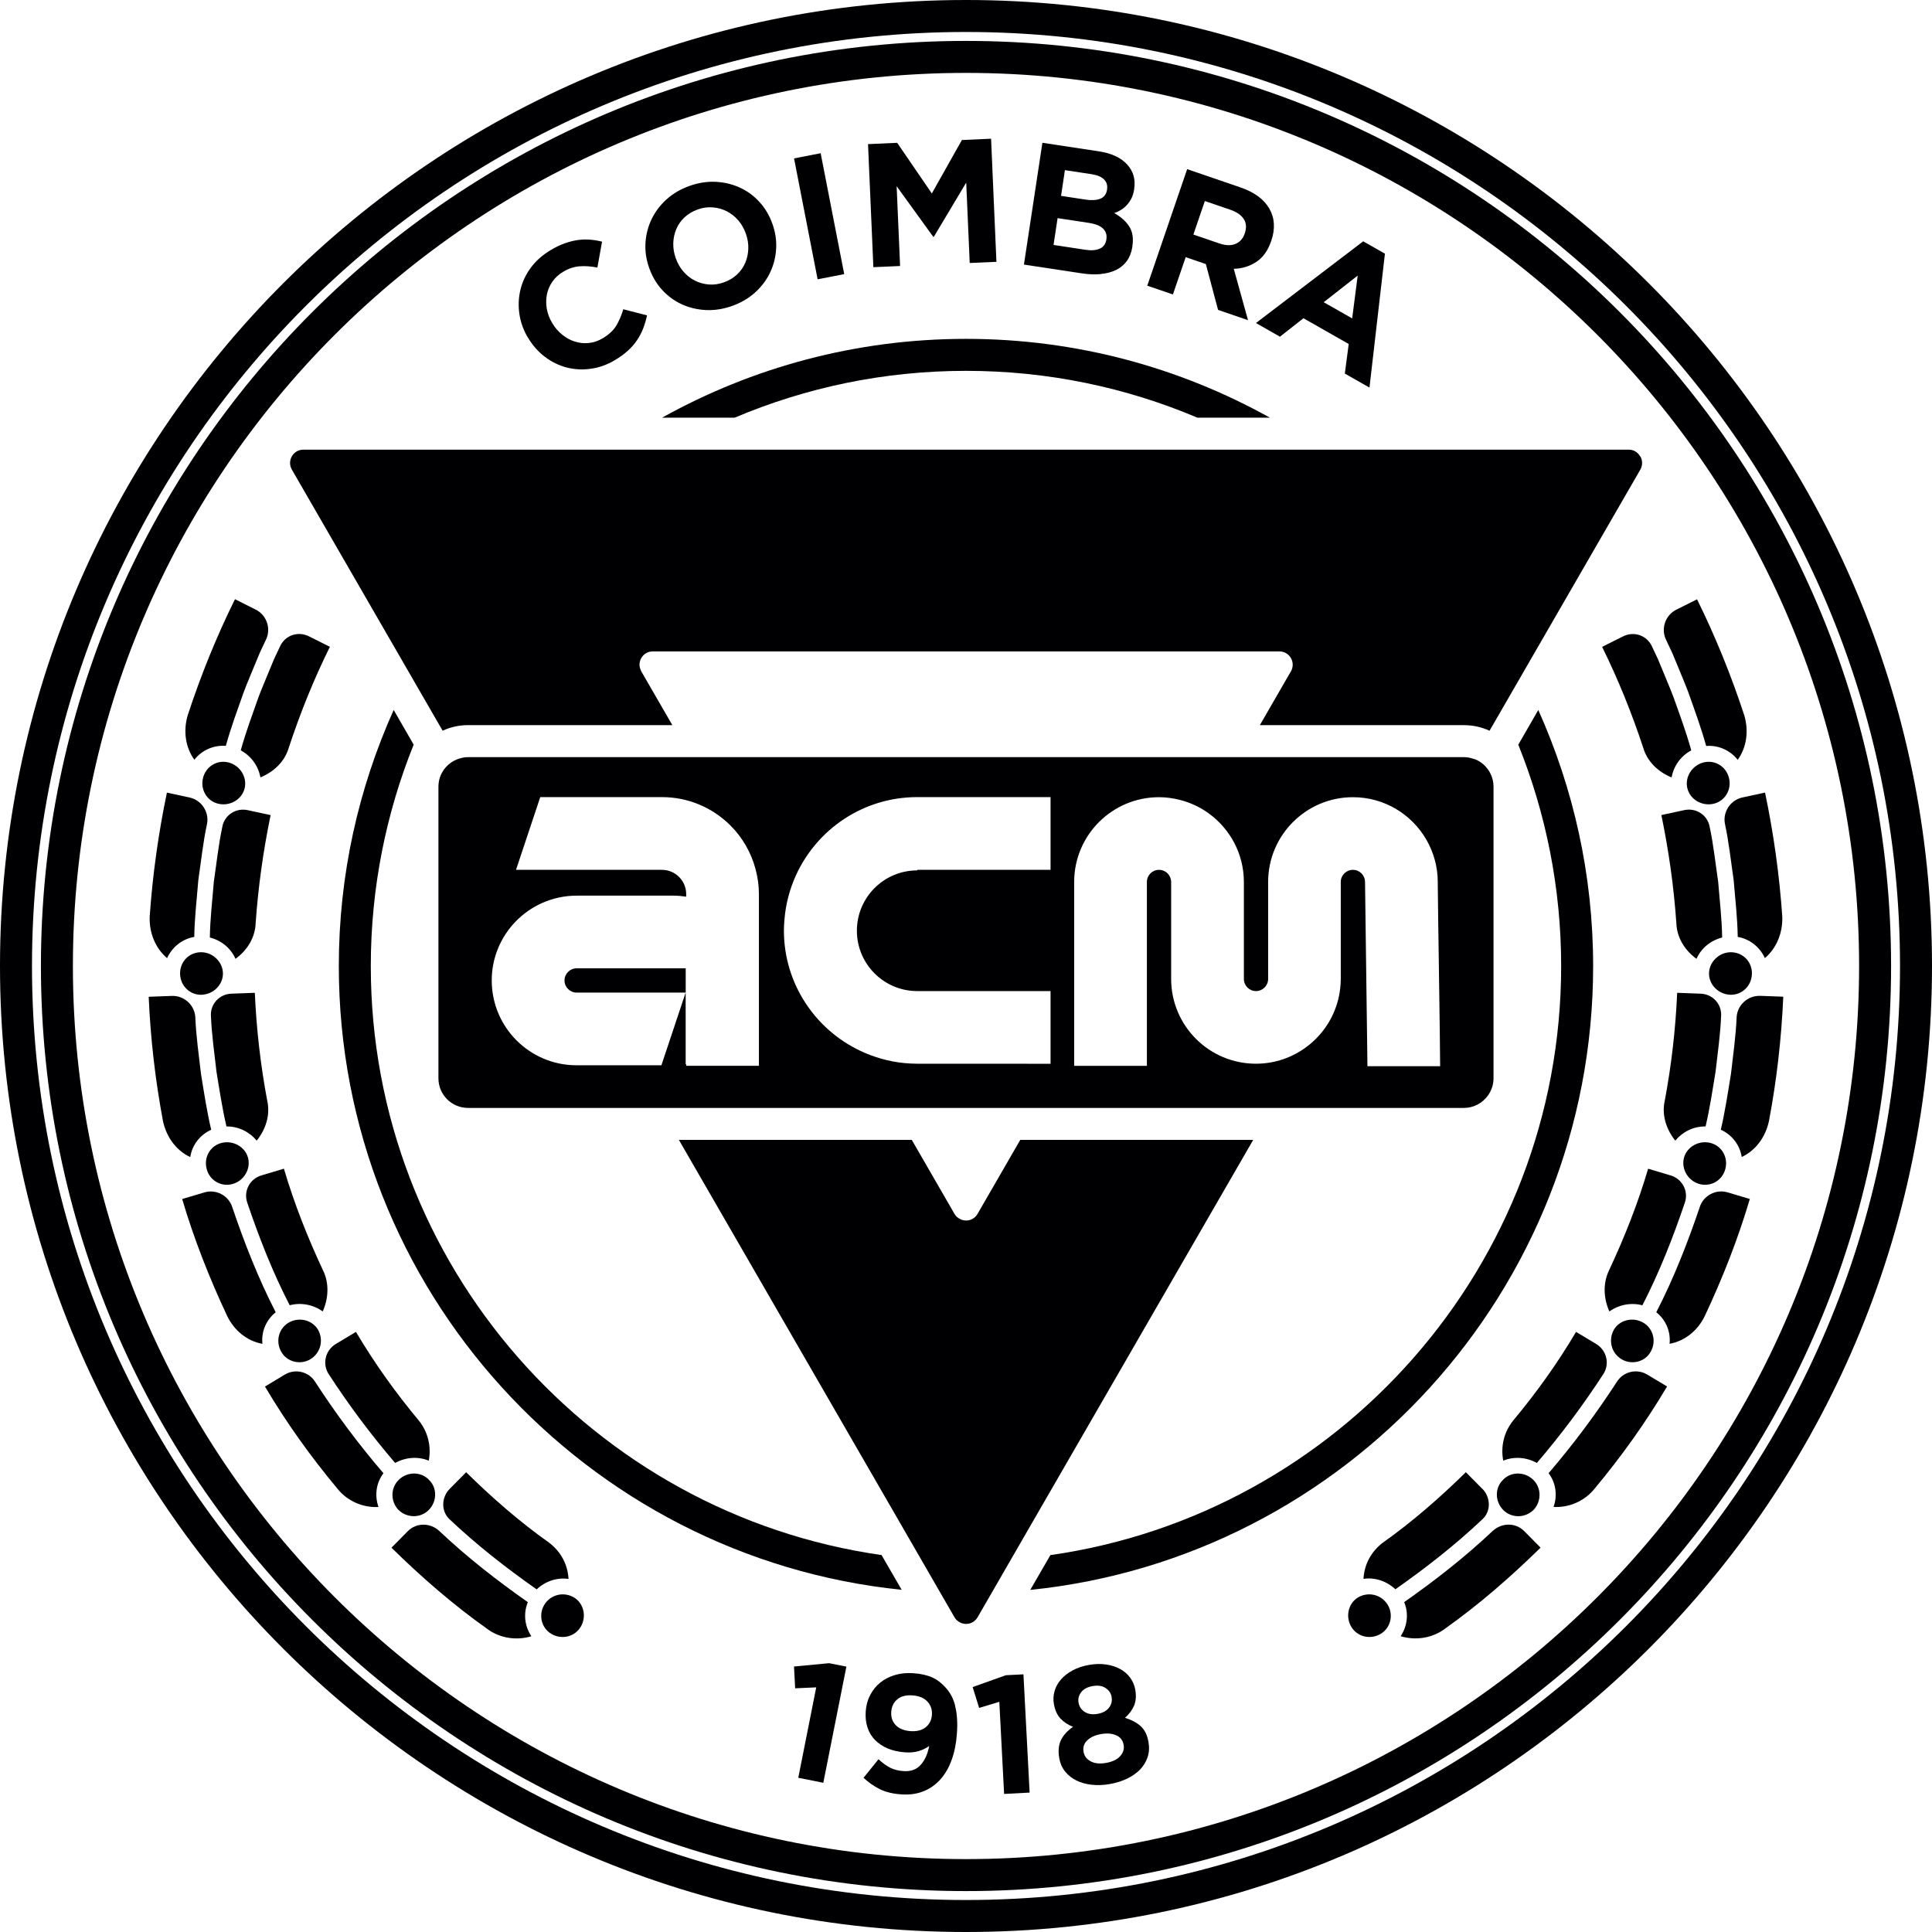 <?xml version="1.0" encoding="UTF-8"?>
<svg xmlns="http://www.w3.org/2000/svg" id="Layer_2" data-name="Layer 2" viewBox="0 0 447.62 447.62">
  <defs>
    <style>
      .cls-1 {
        fill: #000002;
      }
    </style>
  </defs>
  <g id="emblema">
    <g>
      <g>
        <path class="cls-1" d="m122.34,78.24l.04.07c1.04,1.75,2.34,3.21,3.89,4.38,1.55,1.17,3.22,1.98,5.01,2.45,1.8.47,3.66.57,5.59.3,1.93-.26,3.8-.93,5.59-2,1.19-.71,2.21-1.45,3.05-2.22.84-.77,1.55-1.59,2.12-2.45.58-.87,1.04-1.77,1.4-2.71.36-.94.65-1.94.88-2.99l-5.5-1.42c-.43,1.46-.98,2.73-1.64,3.82-.66,1.09-1.7,2.05-3.1,2.89-1.05.63-2.14,1-3.26,1.11-1.12.11-2.2,0-3.23-.33-1.04-.33-2.01-.86-2.91-1.59-.91-.72-1.67-1.61-2.3-2.66l-.04-.07c-.63-1.05-1.04-2.14-1.24-3.27-.2-1.13-.19-2.23.02-3.31.21-1.08.64-2.07,1.28-2.99.64-.92,1.47-1.68,2.5-2.29,1.24-.74,2.5-1.16,3.78-1.26,1.28-.1,2.66,0,4.14.29l1.08-6c-.89-.23-1.81-.38-2.74-.46-.93-.08-1.88-.05-2.85.08-.97.13-1.98.39-3.04.76s-2.16.9-3.3,1.59c-1.89,1.13-3.42,2.49-4.59,4.08-1.17,1.6-1.97,3.31-2.4,5.13-.43,1.82-.51,3.69-.23,5.59.28,1.91.94,3.73,1.98,5.49Z"></path>
        <path class="cls-1" d="m150.42,62.12c.68,1.92,1.67,3.6,2.97,5.02,1.3,1.43,2.8,2.54,4.51,3.33,1.71.79,3.56,1.25,5.57,1.36,2,.11,4.04-.2,6.11-.93,2.08-.73,3.86-1.78,5.36-3.13,1.5-1.35,2.65-2.89,3.47-4.6.82-1.72,1.29-3.54,1.41-5.47.12-1.93-.16-3.86-.84-5.78l-.03-.08c-.68-1.92-1.67-3.6-2.97-5.02-1.3-1.43-2.8-2.54-4.51-3.33-1.71-.79-3.56-1.25-5.56-1.36-2-.11-4.04.2-6.12.93-2.07.73-3.86,1.78-5.36,3.13-1.49,1.35-2.65,2.89-3.47,4.6-.82,1.72-1.29,3.54-1.41,5.47-.12,1.93.16,3.86.84,5.78l.03.08Zm6.28-9.06c.43-1.02,1.06-1.92,1.9-2.71.83-.78,1.85-1.39,3.05-1.82,1.18-.42,2.35-.58,3.51-.48,1.16.09,2.24.4,3.24.91,1,.51,1.88,1.21,2.64,2.09.76.88,1.34,1.9,1.75,3.05l.03.08c.41,1.15.59,2.31.55,3.46-.04,1.15-.27,2.24-.71,3.26-.43,1.02-1.07,1.92-1.91,2.71-.85.79-1.86,1.39-3.04,1.81-1.2.43-2.38.59-3.52.49-1.15-.1-2.22-.4-3.22-.91-1-.51-1.88-1.21-2.64-2.09-.76-.88-1.34-1.9-1.75-3.05l-.03-.08c-.41-1.15-.59-2.3-.56-3.46.04-1.15.27-2.24.71-3.26Z"></path>
        <rect class="cls-1" x="186.64" y="35.85" width="6.28" height="28.54" transform="translate(-6.08 37.22) rotate(-11.03)"></rect>
        <polygon class="cls-1" points="208.54 61.63 207.74 43.14 216.21 54.85 216.37 54.84 223.86 42.31 224.67 60.93 230.86 60.66 229.62 32.14 222.86 32.44 215.89 44.82 207.87 33.09 201.11 33.39 202.35 61.9 208.54 61.63"></polygon>
        <path class="cls-1" d="m255.03,63.48c1.35-.12,2.54-.44,3.56-.94,1.02-.5,1.86-1.2,2.5-2.09.64-.89,1.06-1.98,1.26-3.27v-.08c.3-1.88.05-3.42-.72-4.63-.78-1.2-1.93-2.24-3.47-3.1.55-.19,1.07-.44,1.57-.75.5-.31.95-.69,1.36-1.13.41-.45.76-.96,1.06-1.55.29-.59.5-1.28.62-2.09v-.08c.35-2.23-.2-4.13-1.66-5.7-1.45-1.57-3.62-2.57-6.52-3.01l-13.08-1.98-4.28,28.22,13.4,2.03c1.58.24,3.05.3,4.4.17Zm-8.3-24.06l6.13.93c1.32.2,2.29.6,2.91,1.2.62.6.86,1.38.72,2.32v.08c-.17,1.05-.69,1.75-1.57,2.09-.88.35-2,.42-3.37.21l-5.72-.87.9-5.97Zm-1.69,11.12l7.17,1.09c1.61.24,2.74.7,3.38,1.36.64.66.89,1.46.75,2.4v.08c-.17,1.05-.68,1.76-1.53,2.14-.86.38-1.97.47-3.34.26l-7.38-1.12.94-6.21Z"></path>
        <path class="cls-1" d="m274.71,59.58l4.67,1.6,2.83,10.62,6.94,2.38-3.3-11.9c1.94-.05,3.68-.59,5.22-1.6,1.54-1.01,2.68-2.61,3.43-4.79l.03-.08c.96-2.8.81-5.29-.44-7.47-1.25-2.18-3.48-3.82-6.7-4.92l-12.34-4.23-9.24,27,5.94,2.03,2.96-8.64Zm4.45-13l5.9,2.02c1.47.5,2.5,1.22,3.1,2.14.6.92.68,2.03.24,3.32l-.03.08c-.4,1.16-1.11,1.95-2.13,2.37-1.02.43-2.27.39-3.73-.11l-6.02-2.06,2.65-7.75Z"></path>
        <path class="cls-1" d="m296.56,78l5.43-4.27,10.49,5.97-.9,6.85,5.71,3.25,3.58-31.03-5.03-2.86-24.85,18.93,5.56,3.17Zm18-14.15l-1.28,9.92-6.59-3.75,7.87-6.17Z"></path>
        <polygon class="cls-1" points="183.96 386.11 184.23 391.16 189.11 390.94 184.95 411.89 190.75 413.05 196.1 386.13 192.09 385.34 183.96 386.11"></polygon>
        <path class="cls-1" d="m221.3,395.18c-.23-.85-.51-1.6-.85-2.25-.34-.65-.75-1.24-1.2-1.76-.48-.55-.98-1.04-1.5-1.45-.52-.41-1.08-.76-1.68-1.04-.6-.28-1.27-.5-2-.67-.73-.17-1.55-.29-2.45-.35-1.53-.11-2.95.03-4.26.42-1.32.39-2.46.98-3.42,1.76-.97.79-1.74,1.75-2.33,2.88-.59,1.13-.93,2.38-1.03,3.75-.1,1.4.04,2.66.41,3.78.37,1.12.96,2.08,1.76,2.9.8.81,1.78,1.46,2.94,1.95,1.16.48,2.48.78,3.95.89,1.19.09,2.25,0,3.18-.28.93-.27,1.75-.67,2.46-1.19-.34,1.84-1,3.29-1.97,4.38s-2.3,1.56-3.99,1.44c-1.16-.08-2.19-.34-3.07-.78-.88-.44-1.78-1.1-2.71-1.97l-3.47,4.3c1.1,1.03,2.32,1.9,3.68,2.59,1.36.69,3.03,1.11,5.02,1.25,1.94.14,3.67-.1,5.2-.72,1.53-.62,2.83-1.54,3.92-2.76,1.09-1.22,1.96-2.73,2.6-4.52.65-1.79,1.05-3.79,1.21-6.02.1-1.34.11-2.55.03-3.63-.08-1.07-.23-2.03-.46-2.88Zm-6.82,5c-.87.7-2.05,1-3.53.9-1.48-.11-2.62-.56-3.41-1.38-.79-.81-1.14-1.84-1.05-3.08.09-1.24.56-2.22,1.42-2.92.86-.71,2.03-1.01,3.51-.9,1.51.11,2.65.58,3.44,1.42.79.84,1.14,1.87,1.05,3.12-.09,1.19-.56,2.14-1.44,2.84Z"></path>
        <polygon class="cls-1" points="233.04 388.13 225.35 390.87 226.85 395.7 231.53 394.29 232.64 415.63 238.55 415.32 237.12 387.92 233.04 388.13"></polygon>
        <path class="cls-1" d="m264.29,399.94c-.92-.83-2.14-1.48-3.64-1.95.94-.82,1.63-1.75,2.08-2.77.45-1.03.55-2.27.3-3.73-.18-1.02-.57-1.95-1.18-2.78-.6-.83-1.38-1.5-2.33-2.02-.95-.52-2.04-.87-3.26-1.05-1.23-.18-2.55-.15-3.95.1-1.43.25-2.69.67-3.77,1.25-1.08.58-1.98,1.28-2.7,2.09-.71.81-1.22,1.71-1.5,2.69-.29.98-.35,1.99-.17,3.01.26,1.46.77,2.59,1.54,3.4.77.81,1.74,1.45,2.9,1.9-1.32.92-2.25,1.94-2.8,3.08-.55,1.14-.68,2.54-.39,4.2.2,1.18.65,2.2,1.34,3.06.69.87,1.56,1.56,2.59,2.08,1.04.52,2.22.85,3.55,1,1.33.15,2.74.1,4.22-.16,1.48-.26,2.83-.68,4.03-1.26,1.2-.58,2.2-1.29,3.01-2.12.8-.84,1.38-1.8,1.73-2.87.35-1.08.42-2.24.2-3.49-.28-1.61-.88-2.83-1.8-3.65Zm-14.41-5.5c-.15-.84.06-1.63.61-2.37.56-.74,1.45-1.21,2.67-1.43,1.23-.21,2.23-.06,3,.46.78.52,1.24,1.2,1.38,2.04.17.97-.04,1.81-.62,2.54-.58.73-1.46,1.2-2.64,1.4-1.18.21-2.16.06-2.96-.45-.8-.5-1.28-1.24-1.45-2.2Zm9.64,12.45c-.71.78-1.79,1.29-3.24,1.55-1.46.26-2.65.14-3.58-.36-.93-.49-1.48-1.22-1.65-2.19-.19-1.07.1-1.96.87-2.69.77-.72,1.83-1.2,3.19-1.44,1.36-.24,2.52-.14,3.49.28.97.42,1.55,1.16,1.73,2.23.17.97-.1,1.84-.81,2.62Z"></path>
        <path class="cls-1" d="m294.22,96.77c-20.87-11.62-44.88-18.26-70.41-18.26s-49.54,6.64-70.41,18.26h16.81c16.49-6.98,34.6-10.85,53.6-10.85s37.12,3.86,53.61,10.85h16.81Z"></path>
        <path class="cls-1" d="m369.11,223.81c0-21.12-4.57-41.19-12.71-59.31l-4.63,8.03c6.38,15.87,9.93,33.17,9.93,51.29,0,69.39-51.54,126.95-118.34,136.48l-4.66,8.06c73.15-7.48,130.41-69.45,130.41-144.54Z"></path>
        <path class="cls-1" d="m208.91,368.35l-4.66-8.06c-66.8-9.53-118.34-67.08-118.34-136.48,0-18.12,3.55-35.42,9.93-51.29l-4.63-8.03c-8.14,18.13-12.71,38.19-12.71,59.31,0,75.09,57.26,137.06,130.41,144.54Z"></path>
        <rect class="cls-1" x="227.57" y="365.11" width="8.89" height="0" transform="translate(-200.19 383.49) rotate(-60)"></rect>
        <path class="cls-1" d="m223.81,0C100.4,0,0,100.4,0,223.81s100.4,223.81,223.81,223.81,223.81-100.4,223.81-223.81S347.22,0,223.81,0Zm0,440.21c-119.32,0-216.4-97.07-216.4-216.4S104.49,7.41,223.81,7.41s216.4,97.07,216.4,216.4-97.07,216.4-216.4,216.4Z"></path>
        <path class="cls-1" d="m223.81,9.48C105.63,9.48,9.48,105.63,9.48,223.81s96.15,214.33,214.33,214.33,214.33-96.15,214.33-214.33S341.99,9.48,223.81,9.48Zm0,421.25c-114.1,0-206.92-92.82-206.92-206.92S109.71,16.89,223.81,16.89s206.92,92.82,206.92,206.92-92.83,206.92-206.92,206.92Z"></path>
        <path class="cls-1" d="m396.93,186.24c2.68-.57,4.32-3.25,3.66-5.97-.66-2.73-3.35-4.34-6.03-3.59-2.6.73-4.24,3.41-3.62,5.96.62,2.55,3.31,4.17,5.99,3.6Z"></path>
        <path class="cls-1" d="m387.29,180.11c.47-2.61,2.09-4.93,4.55-6.26-1.14-4.16-2.65-8.2-4.09-12.27-.76-2.02-1.62-3.99-2.43-5.99l-1.24-2.98-1.38-2.92c-1.18-2.51-4.18-3.51-6.68-2.24l-4.83,2.42c3.73,7.56,6.89,15.38,9.53,23.39.91,3.12,3.39,5.57,6.57,6.86Z"></path>
        <path class="cls-1" d="m387.38,151.14l1.27,3.05c.82,2.04,1.71,4.06,2.48,6.12,1.46,4.15,3,8.27,4.17,12.52,2.76-.22,5.53.95,7.3,3.21,2.09-2.88,2.59-6.71,1.53-10.3-3.02-9.2-6.65-18.2-10.95-26.89l-4.83,2.42c-2.51,1.27-3.57,4.36-2.38,6.89l1.41,2.99Z"></path>
        <path class="cls-1" d="m314.65,370.1c-2.25,1.35-2.97,4.38-1.61,6.75,1.37,2.37,4.44,3.13,6.85,1.69,2.42-1.43,3.02-4.64,1.52-6.89-1.54-2.31-4.49-2.88-6.76-1.55Z"></path>
        <path class="cls-1" d="m343.42,344.93l-3.8-3.84c-6.01,5.9-12.38,11.47-19.25,16.34-2.58,1.97-4.28,4.88-4.47,8.37,2.61-.39,5.36.5,7.39,2.42,7.05-4.95,13.87-10.27,20.14-16.2,2.06-1.86,1.97-5.13,0-7.1Z"></path>
        <path class="cls-1" d="m345.88,354.66c-6.4,6.05-13.35,11.48-20.55,16.53,1.07,2.56.77,5.49-.81,7.9,3.34,1.02,7.28.52,10.27-1.74,7.9-5.61,15.23-12,22.14-18.78l-3.8-3.84c-2.01-2.01-5.16-1.95-7.24-.07Z"></path>
        <path class="cls-1" d="m348.17,342.92c-1.86,1.85-1.82,4.95.1,6.91,1.92,1.96,5.09,1.94,7.08-.05,1.89-2.07,1.77-5.25-.27-7.07-2.04-1.83-5.14-1.73-6.91.21Z"></path>
        <path class="cls-1" d="m350.53,329.19c-2.02,2.54-2.89,5.84-2.25,9.23,2.45-1.02,5.35-.83,7.79.53,5.61-6.55,10.78-13.47,15.47-20.7,1.45-2.37.66-5.45-1.76-6.89l-4.63-2.78c-4.29,7.26-9.22,14.14-14.62,20.61Z"></path>
        <path class="cls-1" d="m374.58,320.19c-4.79,7.39-10.06,14.44-15.79,21.13,1.67,2.21,2.1,5.11,1.15,7.82,3.54.2,7.17-1.31,9.51-4.24,6.2-7.43,11.85-15.34,16.79-23.67l-4.63-2.78c-2.42-1.43-5.56-.66-7.02,1.73Z"></path>
        <path class="cls-1" d="m373.84,308.22c-1.21,2.33-.53,5.25,1.84,6.69,2.31,1.4,5.51.67,6.81-1.82,1.35-2.46.46-5.49-1.97-6.76-2.43-1.27-5.43-.42-6.69,1.89Z"></path>
        <path class="cls-1" d="m387.02,272.32l-5.17-1.54c-2.38,8.09-5.5,15.95-9.07,23.58-1.41,2.92-1.29,6.4.09,9.49,2.18-1.56,4.98-2.13,7.65-1.43,3.95-7.67,7.11-15.72,9.87-23.88.84-2.64-.66-5.43-3.36-6.22Z"></path>
        <path class="cls-1" d="m393.81,279.66c-2.82,8.33-6.04,16.55-10.07,24.37,2.2,1.75,3.38,4.47,3.08,7.31,3.55-.64,6.55-3.08,8.17-6.46,4.11-8.76,7.68-17.8,10.42-27.09l-5.17-1.54c-2.7-.79-5.58.74-6.43,3.41Z"></path>
        <path class="cls-1" d="m393.63,274.29c2.65.8,5.41-.74,6.11-3.46.72-2.71-.86-5.42-3.54-6.05-2.65-.62-5.38.94-6.05,3.48-.65,2.54.89,5.25,3.48,6.03Z"></path>
        <path class="cls-1" d="m393.98,230.22l-5.4-.2c-.37,8.42-1.33,16.8-2.89,25.08-.71,3.16.32,6.51,2.45,9.17,1.71-2.05,4.21-3.32,7.02-3.29.99-4.2,1.62-8.47,2.32-12.72.49-4.28,1.1-8.55,1.28-12.86.17-2.77-1.95-5.09-4.78-5.18Z"></path>
        <path class="cls-1" d="m407.76,230.73c-2.79-.09-5.23,2.11-5.4,4.9-.19,4.4-.81,8.76-1.31,13.13-.71,4.34-1.36,8.7-2.36,12.98,2.52,1.13,4.42,3.5,4.84,6.32,3.26-1.51,5.51-4.63,6.31-8.29,1.8-9.52,2.9-19.17,3.32-28.85l-5.4-.2Z"></path>
        <path class="cls-1" d="m405.9,225.59c.02-1.4-.52-2.66-1.41-3.56-.92-.9-2.19-1.43-3.56-1.41-1.37.03-2.58.6-3.47,1.48-.91.88-1.48,2.08-1.5,3.4-.03,2.63,2.17,4.86,4.9,4.97,2.74.11,5-2.08,5.03-4.88Z"></path>
        <path class="cls-1" d="m384.92,188.85c1.71,8.27,2.89,16.63,3.47,25.04.11,3.24,1.86,6.23,4.67,8.26,1.05-2.42,3.24-4.26,5.94-4.94-.06-4.31-.58-8.6-.92-12.9-.63-4.26-1.07-8.56-1.98-12.78-.52-2.73-3.17-4.44-5.91-3.83l-5.28,1.14Z"></path>
        <path class="cls-1" d="m399.65,190.87c.92,4.3,1.38,8.69,2.02,13.04.35,4.39.88,8.76.94,13.16,2.74.47,5.09,2.28,6.29,4.91,2.69-2.27,4.17-5.86,4.03-9.61-.66-9.67-2.01-19.27-3.99-28.74l-5.28,1.14c-2.74.61-4.54,3.34-4.02,6.09Z"></path>
        <path class="cls-1" d="m53.06,176.68c-2.67-.75-5.37.86-6.03,3.59-.66,2.73.98,5.41,3.66,5.97,2.68.57,5.37-1.05,5.99-3.6.62-2.56-1.02-5.23-3.62-5.96Z"></path>
        <path class="cls-1" d="m55.78,173.85c2.46,1.33,4.08,3.65,4.55,6.26,3.18-1.29,5.66-3.74,6.57-6.86,2.64-8.01,5.79-15.84,9.53-23.39l-4.83-2.42c-2.51-1.27-5.5-.27-6.68,2.24l-1.38,2.92-1.24,2.98c-.81,2-1.67,3.97-2.43,5.99-1.43,4.07-2.94,8.11-4.09,12.27Z"></path>
        <path class="cls-1" d="m52.32,172.82c1.17-4.25,2.71-8.37,4.17-12.52.77-2.06,1.66-4.08,2.48-6.12l1.27-3.05,1.41-2.99c1.19-2.54.13-5.62-2.38-6.89l-4.83-2.42c-4.3,8.69-7.93,17.69-10.95,26.89-1.06,3.59-.55,7.42,1.54,10.3,1.77-2.26,4.54-3.43,7.3-3.21Z"></path>
        <path class="cls-1" d="m132.97,370.1c-2.26-1.33-5.22-.76-6.76,1.55-1.5,2.25-.9,5.47,1.52,6.89,2.41,1.44,5.48.69,6.85-1.69,1.37-2.37.65-5.4-1.61-6.75Z"></path>
        <path class="cls-1" d="m131.72,365.81c-.19-3.5-1.9-6.4-4.47-8.37-6.88-4.87-13.25-10.44-19.25-16.34l-3.8,3.84c-1.97,1.97-2.05,5.24,0,7.1,6.27,5.93,13.08,11.25,20.14,16.2,2.02-1.92,4.77-2.81,7.39-2.42Z"></path>
        <path class="cls-1" d="m122.29,371.2c-7.2-5.05-14.15-10.48-20.55-16.53-2.08-1.88-5.23-1.94-7.24.07l-3.8,3.84c6.9,6.79,14.23,13.17,22.14,18.78,2.98,2.26,6.93,2.76,10.27,1.74-1.59-2.41-1.88-5.34-.81-7.9Z"></path>
        <path class="cls-1" d="m92.54,342.71c-2.04,1.83-2.16,5-.27,7.07,1.99,1.98,5.16,2,7.08.05,1.92-1.96,1.96-5.06.1-6.91-1.77-1.94-4.87-2.04-6.91-.21Z"></path>
        <path class="cls-1" d="m76.08,318.25c4.69,7.24,9.86,14.15,15.47,20.7,2.44-1.36,5.34-1.55,7.79-.53.63-3.39-.23-6.68-2.25-9.23-5.4-6.47-10.33-13.35-14.62-20.61l-4.63,2.78c-2.42,1.43-3.21,4.52-1.76,6.89Z"></path>
        <path class="cls-1" d="m73.04,320.19c-1.46-2.39-4.6-3.17-7.02-1.73l-4.63,2.78c4.93,8.33,10.58,16.23,16.79,23.67,2.34,2.93,5.97,4.44,9.51,4.24-.95-2.72-.52-5.61,1.15-7.82-5.73-6.68-11-13.74-15.79-21.13Z"></path>
        <path class="cls-1" d="m67.08,306.33c-2.43,1.27-3.31,4.3-1.97,6.76,1.3,2.49,4.5,3.22,6.81,1.82,2.37-1.44,3.06-4.36,1.84-6.69-1.26-2.31-4.26-3.15-6.69-1.89Z"></path>
        <path class="cls-1" d="m74.85,294.35c-3.57-7.63-6.69-15.49-9.07-23.58l-5.17,1.54c-2.7.79-4.2,3.57-3.36,6.22,2.76,8.16,5.91,16.22,9.87,23.88,2.67-.7,5.47-.13,7.65,1.43,1.38-3.09,1.5-6.57.09-9.49Z"></path>
        <path class="cls-1" d="m63.88,304.04c-4.03-7.83-7.25-16.04-10.07-24.37-.85-2.67-3.73-4.2-6.43-3.41l-5.17,1.54c2.74,9.3,6.31,18.33,10.42,27.09,1.62,3.37,4.62,5.82,8.17,6.46-.3-2.84.88-5.56,3.08-7.31Z"></path>
        <path class="cls-1" d="m47.88,270.83c.7,2.72,3.46,4.27,6.11,3.46,2.59-.79,4.14-3.49,3.48-6.03-.67-2.54-3.41-4.09-6.05-3.48-2.69.63-4.26,3.34-3.54,6.05Z"></path>
        <path class="cls-1" d="m52.46,260.98c2.81-.02,5.31,1.24,7.02,3.29,2.13-2.65,3.16-6,2.45-9.17-1.56-8.28-2.52-16.67-2.89-25.08l-5.39.2c-2.83.09-4.95,2.41-4.78,5.18.18,4.31.8,8.58,1.28,12.86.7,4.25,1.33,8.52,2.32,12.72Z"></path>
        <path class="cls-1" d="m48.93,261.75c-1.01-4.29-1.66-8.64-2.37-12.98-.5-4.37-1.13-8.73-1.31-13.13-.17-2.8-2.61-4.99-5.4-4.9l-5.4.2c.42,9.68,1.53,19.33,3.32,28.85.8,3.66,3.05,6.78,6.31,8.29.42-2.83,2.32-5.19,4.84-6.32Z"></path>
        <path class="cls-1" d="m43.13,222.03c-.89.9-1.43,2.17-1.41,3.56.04,2.81,2.3,5,5.03,4.88,2.74-.12,4.94-2.35,4.9-4.97-.02-1.32-.59-2.51-1.5-3.4-.88-.88-2.09-1.45-3.47-1.48-1.37-.03-2.64.5-3.56,1.41Z"></path>
        <path class="cls-1" d="m51.52,191.53c-.91,4.22-1.35,8.51-1.98,12.78-.34,4.3-.86,8.58-.92,12.9,2.71.68,4.89,2.53,5.94,4.94,2.81-2.04,4.56-5.02,4.67-8.26.59-8.41,1.76-16.77,3.47-25.04l-5.28-1.14c-2.74-.61-5.39,1.1-5.91,3.83Z"></path>
        <path class="cls-1" d="m38.72,221.98c1.2-2.63,3.55-4.44,6.29-4.91.06-4.4.59-8.78.94-13.16.64-4.35,1.09-8.73,2.02-13.04.52-2.75-1.27-5.48-4.02-6.09l-5.28-1.14c-1.97,9.47-3.32,19.08-3.99,28.74-.14,3.74,1.34,7.33,4.03,9.61Z"></path>
      </g>
      <g>
        <path class="cls-1" d="m380,105.72c-.26-.45-.63-.83-1.08-1.11-.23-.14-.47-.24-.74-.32-.27-.07-.55-.11-.84-.11H70.29c-.89,0-1.65.36-2.2.92-.36.37-.63.83-.77,1.33-.14.5-.16,1.04-.02,1.58.07.27.17.53.32.79l27.51,47.64,4.41,7.64,3.01,5.21h0c1.8-.82,3.79-1.29,5.89-1.29h47.33l-7.2-12.47c-.04-.07-.06-.15-.09-.23-.2-.42-.31-.85-.31-1.27,0-.03-.01-.06,0-.08,0-.26.04-.53.11-.78.21-.75.7-1.41,1.39-1.82.23-.14.47-.24.74-.32.27-.07.55-.11.84-.11h145.17c1.48,0,2.62,1,2.97,2.26.07.25.11.51.11.78,0,.03,0,.06,0,.08,0,.5-.13,1.02-.41,1.5l-7.2,12.47h47.33c2.1,0,4.09.47,5.89,1.29l3.01-5.21,4.41-7.64,27.51-47.64c.59-1.03.52-2.18,0-3.08Z"></path>
        <path class="cls-1" d="m236.38,264.1l-9.9,17.15c-.3.51-.7.9-1.17,1.15-.46.26-.98.38-1.5.38-.71,0-1.41-.26-1.98-.74-.05-.04-.11-.07-.16-.12-.2-.19-.37-.42-.52-.67l-9.9-17.15h-53.96l56.1,97.16,4.44,7.7,3.32,5.75c.15.26.32.48.52.67.05.05.11.08.16.12.38.33.82.55,1.3.66.48.11.98.11,1.46-.01.25-.06.5-.16.73-.29.46-.26.87-.64,1.17-1.15l3.32-5.75,4.44-7.7,56.1-97.16h-53.96Z"></path>
      </g>
      <g>
        <path class="cls-1" d="m156.06,224.35h-22.46c-1.55,0-2.81,1.26-2.81,2.81s1.26,2.81,2.81,2.81h25.27v-5.62h-2.81Z"></path>
        <path class="cls-1" d="m344.03,177.42c-.62-.62-1.36-1.12-2.18-1.47-.17-.07-.35-.11-.53-.16h0c-.68-.22-1.39-.37-2.14-.37H108.43c-.75,0-1.46.15-2.14.37h0c-2.73.9-4.71,3.44-4.71,6.47v67.58c0,3.78,3.07,6.85,6.85,6.85h230.75c2.28,0,4.29-1.13,5.53-2.84.82-1.13,1.32-2.5,1.32-4.01v-67.58c0-1.89-.77-3.6-2.01-4.84Zm-168.2,29.73v39.78h-16.85v-.37s-.08.02-.12.02v-16.62l-5.62,16.85h-19.66c-10.85,0-19.65-8.8-19.65-19.65,0-5.32,2.12-10.14,5.56-13.68,1.73-1.78,3.8-3.24,6.1-4.26,2.45-1.09,5.15-1.71,8-1.71h22.46c1,0,1.97.1,2.93.24v-.6c0-3.1-2.51-5.62-5.62-5.62h-33.81l.59-1.76h0s5.03-15.09,5.03-15.09h28.2c6.13,0,11.69,2.46,15.74,6.45,2.85,2.8,4.93,6.36,5.97,10.34.47,1.81.75,3.71.75,5.67,0,0,0,0,0,0Zm62.17,39.3h-25.49c-1.01,0-2.01-.06-2.99-.15-3.62-.35-7.05-1.35-10.2-2.84-10.45-4.95-17.7-15.56-17.7-27.9,0-.86.06-1.7.13-2.53h0c.3-3.62,1.22-7.06,2.66-10.23,4.86-10.68,15.6-18.12,28.1-18.12h30.89v16.85h-30.89v.13c-7.72,0-13.98,6.26-13.98,13.98s6.26,13.98,13.98,13.98h0s30.89,0,30.89,0v16.85h-5.39Zm78.82.55l-.18-13.66-.19-14.5h0s-.19-14.5-.19-14.5c0-1.55-1.26-2.81-2.81-2.81s-2.81,1.26-2.81,2.81v19.65h0v2.81c0,.8-.06,1.58-.15,2.35h0c-.65,5.45-3.53,10.2-7.7,13.34h0c-3.29,2.48-7.37,3.96-11.8,3.96-10.86,0-19.65-8.8-19.65-19.65v-22.46c0-.23-.04-.45-.09-.67-.3-1.23-1.4-2.14-2.72-2.14-1.55,0-2.81,1.26-2.81,2.81v42.6h-16.85v-4.51h0v-38.08c0-10.85,8.8-19.65,19.66-19.65,1.65,0,3.24.23,4.77.61,2.47.62,4.75,1.69,6.75,3.14,4.92,3.57,8.14,9.36,8.14,15.9v22.46c0,1.55,1.26,2.81,2.81,2.81s2.81-1.26,2.81-2.81v-22.46c0-10.85,8.8-19.65,19.65-19.65,7.28,0,13.63,3.97,17.02,9.86h0c1.66,2.89,2.63,6.23,2.63,9.8,0,.12,0,.28,0,.47.03,5.28.55,36.62.55,42.2h-16.85Z"></path>
      </g>
    </g>
  </g>
</svg>
